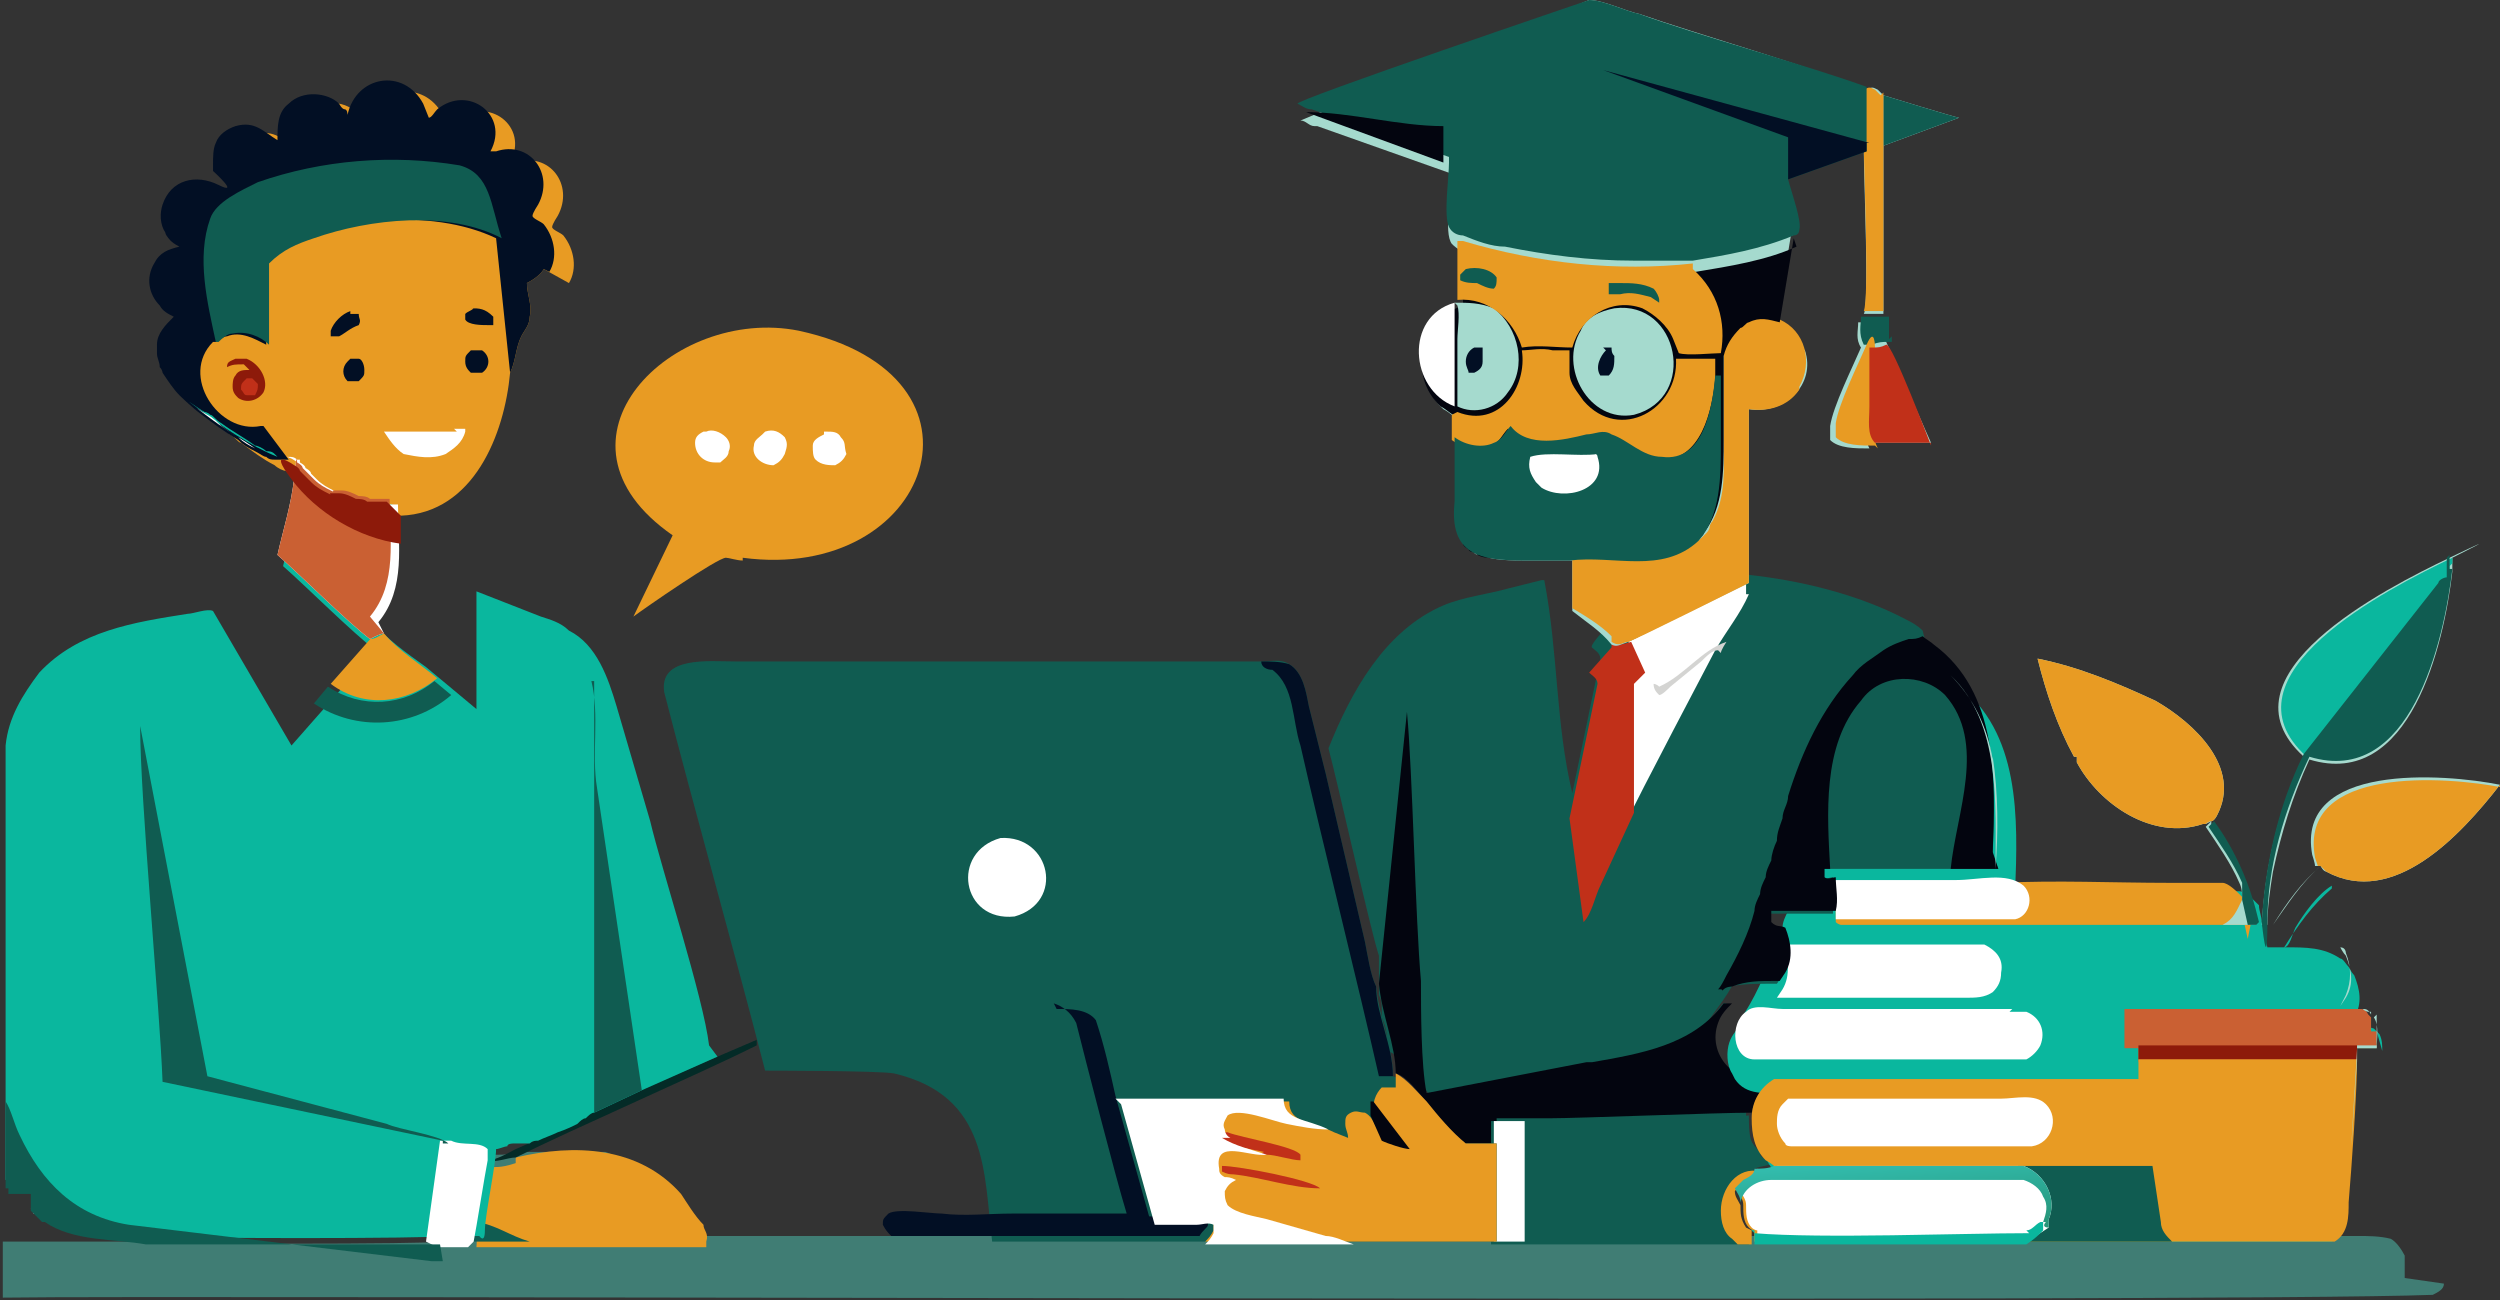 <svg xmlns="http://www.w3.org/2000/svg" data-name="Layer 1" viewBox="0 0 89.2 46.4"><rect x="0" y="0" width="89.2" height="46.4" fill="#333333" stroke="none"/><defs><linearGradient id="a" x1="458.3" x2="457.9" y1="-125.8" y2="-131.3" gradientTransform="matrix(.5 0 0 .5 -161.5 106.9)" gradientUnits="userSpaceOnUse"><stop offset="0" stop-color="#269579"/><stop offset="1" stop-color="#33beb0"/></linearGradient></defs><path d="M26.5 20c-.2 0-.5-.1-.6-.1-.3 0-2.9 1.8-3.3 2.1l1.4-2.9c-4.9-3.4 0-8.2 4.5-7.3 7.4 1.6 4.7 9-2 8.1Z" fill="#e89b23"/><path d="M29.4 15.4h.1c.2 0 .4 0 .5.2.2.2.1.3.2.6-.1.2-.2.3-.4.4-.2 0-.5 0-.7-.2-.1-.1-.1-.3-.1-.5s.2-.3.4-.4Zm-4.2 0c.2-.1.5 0 .7.2.1.1.2.3.1.5 0 .2-.2.3-.3.4h-.2c-.4 0-.7-.3-.7-.7 0-.2.1-.3.3-.4Zm2.1 0c.3-.1.5 0 .7.2.1.2.1.3 0 .6-.1.2-.2.3-.4.4-.4 0-.8-.3-.7-.7 0-.2.2-.3.3-.4Z" fill="#fff"/><path d="M19.4 9.6c-.1.2-.4.4-.6.5 0 .4.2.8.1 1.2 0 .3-.2.5-.3.7-.2.4-.2.9-.4 1.3-.2 2.2-1.3 5-3.9 5.1-.2 0-.5 0-.7-.1h-.3c-.2 0-.5-.1-.7-.2h-.4c-.1 0-.2-.1-.3-.2 0 0-.2-.1-.2-.2l-.1-.1-.1-.1c-.2-.2-.3-.3-.5-.4V17c-.1 0-.3 0-.4-.1h-.1c-.1 0-.2 0-.3-.1-.1 0-.3-.1-.4-.2-.4-.2-.8-.5-1.2-.8-.1 0-.2-.2-.4-.3l-.3-.3-.8-.8c-.2-.2-.4-.5-.6-.8 0 0 0-.1-.1-.2 0-.2-.1-.3-.1-.5v-.4c0-.4.3-.7.6-1-.2-.1-.4-.3-.5-.4-.2-.1-.3-.3-.3-.5 0-.3 0-.7.1-.9.2-.4.5-.5.9-.6 0 0-.2-.1-.3-.2 0 0-.2-.2-.2-.3 0 0 0-.2-.1-.3-.3-1.3.9-2 2-1.4l-.2-.5v-.2c-.1-.6.2-1.3.8-1.4.7-.2 1 .2 1.5.5 0-.5 0-1 .4-1.3.5-.5 1.4-.4 1.8.1 0 0 .1.2.2.2s.1.2.1.2c.3-1.4 2-1.7 2.7-.4l.2.5c.1 0 .2-.2.3-.3 1.1-.9 2.6.2 1.9 1.5h.2c1.2-.4 2.1.8 1.5 1.9 0 0-.2.3-.2.4s.3.2.4.3c.4.5.5 1.2.2 1.7Z" fill="#e89b23"/><path d="M12.5 12.8h.3c.1 0 .2.2.2.4s0 .2-.2.4h-.4c-.2-.2-.2-.5 0-.7Zm4.4-.3h.3c.3.2.3.6 0 .8h-.4c-.1-.1-.2-.2-.2-.4s0-.2.2-.4Zm-.1-1.5c.3 0 .5 0 .8.3v.3h-.2c-.2 0-.7 0-.8-.2v-.2c.1-.1.2-.1.3-.2Zm-4.3.2h.3c0 .2.1.2 0 .4-.3.1-.5.3-.7.4h-.3v-.2c.1-.3.4-.6.7-.7Z" fill="#020f24"/><path d="M8.4 12.8h.4c.5.2.8.8.6 1.2-.2.3-.6.4-.9.2-.1-.1-.2-.2-.2-.4 0-.1 0-.3.1-.4.1-.2.3-.2.5-.2l-.2-.2c-.3 0-.4 0-.6.1 0-.2.1-.2.3-.3Z" fill="#8d1a0a"/><path d="M8.7 13.5H9l.2.2c0 .2 0 .2-.1.4h-.3c-.1 0-.1-.1-.2-.2 0-.2 0-.2.2-.4Z" fill="#c13019"/><path d="M16.2 15.3h.4v.1c-.1.4-.4.6-.7.8-.5.2-1 .1-1.5 0-.3-.2-.5-.5-.7-.8h2.6Z" fill="#fff"/><path d="M19.4 9.6c-.1.2-.4.4-.6.5 0 .4.2.8.1 1.2 0 .3-.2.5-.3.7-.2.4-.2.9-.4 1.3l-.5-4.8c-2.3-1.1-6-.8-8.1.7 0 0-.1 0-.2.2s.1 2.9.1 2.9c-.4-.2-.9-.5-1.4-.3-.1 0-.3.1-.4.2h-.1c-1.2 1.2.2 3.3 1.7 3h.1l.9 1.2h-.5c-.1 0-.2 0-.3-.1-.1 0-.2-.1-.4-.2s-.4-.2-.6-.4c-.5-.3-.9-.6-1.3-.9s-.8-.7-.8-.7c-.2-.2-.4-.5-.6-.8 0 0 0-.1-.1-.2 0-.2-.1-.3-.1-.5v-.3c0-.4.3-.7.6-1-.2-.1-.4-.2-.5-.4-.4-.4-.5-1-.2-1.5.2-.4.5-.5.9-.6 0 0-.2-.1-.3-.2 0 0-.2-.2-.2-.3-.2-.3-.2-.7-.1-1 .3-.9 1.2-1.1 2-.7s-.2-.5-.2-.5v-.2c0-.3 0-.6.1-.8.1-.3.4-.5.7-.6.7-.2 1 .2 1.5.5 0-.5 0-1 .4-1.3.5-.5 1.4-.4 1.8 0 0 0 .1.2.2.2s.1.2.1.2c.3-1.4 2-1.7 2.7-.4l.2.5c.1 0 .2-.2.3-.3 1.1-.9 2.6.2 1.9 1.5h.2c1.2-.4 2.1.8 1.5 1.9 0 0-.2.3-.2.4s.3.2.4.3c.4.5.5 1.2.2 1.7Z" fill="#020f24"/><path d="M7.7 12.2c-.3-1.4-.7-3-.2-4.4.2-.6 1.1-1 1.7-1.3 2.3-.8 4.8-1 7.2-.6 1.1.3 1.1 1.4 1.5 2.6-1.9-1-4.7-.7-6.7 0-.6.2-1.1.4-1.6.9v2.9c-.3-.3-.8-.5-1.3-.4-.2 0-.4.2-.5.3Z" fill="#105c51"/><path d="M.1 41.4v-.2.2Zm.4 1.1Zm.2.2Zm4.4 1.5Zm82.1 1.6c0 .2-.2.3-.4.4-7.8.3-80.9 0-86.7.1v-2h5.2c.4.1 9.9.1 10.5 0h1.1v-.2h.1c0-.5.3-2.4.4-2.9h.4c.2 0 .3 0 .5-.1h3.3c.3.1.6.3.9.5 0 0 .1 0 .2.1.1 0 .2.2.4.3 0 0 .1.2.2.2.2.3.5.8.8 1.1.1.2.2.3.1.6v.2h59.9c.4 0 .8 0 1.2.1.2.1.4.4.5.6v.8Z" fill="#407d74"/><path d="M.1 41.4v-.2.2Zm.1.3v-.2.3Zm.3.6v-.4H.3v.1s0 .2.1.3Zm0 .2v-.1.1Zm.2.2v-.1.1Zm.4.4.2.2h-.1Zm.3.3Zm3.7.8h-.6c-.9 0-2.1-.2-2.9-.7 1 .7 2.4.6 3.6.8Zm0 0Z" fill="#fff"/><path d="M18.4 41.3c2.1-.5 4.4-.4 5.9 1.3.2.3.5.8.8 1.1 0 .2.2.3.1.6v.2H17c0-.5.3-2.4.4-2.9.3.1.7 0 1-.1Z" fill="#e89b23"/><path d="M17 43.6c.7.1 1.2.5 1.9.7h-2v-.7Zm51.8-20.3c-.2 0-.3 0-.5.1-.3 0-.6.2-.9.4-4.1 2.6-3.4 8.4-6 12s0 0 .1 0h.1c-.2.2-.3.4-.5.7v.8c0 .1 0 .2.1.3 0 0 0 .2.1.2.3.4.9.6 1.4.5h.4c-.4.3-.7.8-.8 1.3v.3c0 .4.1.8.4 1.1l.1.1s.1 0 .2.1h.1-.7s0 .1-.1.2c0 0-.2 0-.2.2l-.2.2s0 .1-.1.2v.7c0 .1 0 .3.2.4l.1.1v.4h-.5c-.7.1-1.5 0-2.3 0h-6.2v-3.5H52c-.5-.4-1-1-1.4-1.6-.3-.3-.7-.9-1.1-1 0-.4 0-.8-.2-1.2V36c0-.2 0-.3-.1-.5v-1.4c-.3-.9-1.5-6.3-1.8-7.4.8-2 2-4.2 4.1-5.1.7-.3 1.6-.4 2.3-.6l1.2-.3h.1c.5 2.6.4 5.1 1 7.6l1-4.8c0-.2-.2-.3-.3-.4s.7-.9.7-.9h.6l4.2-2.1v.4c1.9.2 4 .7 5.7 1.6.2.1.4.2.6.4Z" fill="#105c51"/><path d="M62.4 21.2c-.3.7-.8 1.3-1.2 2 0 0-3 5.7-3 5.8v-4.6l.4-.4-.5-1.1 4.2-2.1v.4Z" fill="#fff"/><path d="M61.3 23.2c-.2 0-.4.2-.6.4l-1.1.9c-.1.1-.3.3-.4.3-.1-.1-.2-.2-.2-.4 0 0 .1 0 .2.1.9-.4 1.5-1.3 2.4-1.6 0 0-.2.3-.2.4Z" fill="#d4d4d2"/><path d="M57.5 23c.3 0 .4 0 .7-.1l.5 1.1-.4.4V29l-1.2 2.6c-.2.4-.3 1-.6 1.3l-.5-3.7 1-4.8c0-.2-.2-.3-.3-.4l.8-.9Z" fill="#c13019"/><path d="m49.2 35.1 1-9.7c.2 2.1.3 7.4.5 9.6 0 1 0 3 .2 4l5.7-1.1h.2c1.7-.3 3.6-.6 4.7-2.1h.3c-.2.2-.4.4-.5.7-.4 1.1.6 2.2 1.6 1.9h.4c-.4.3-.7.8-.8 1.3-1.2 0-6.2.2-7.2.2h-1.9v.9h-1.1c-.5-.4-1-1-1.4-1.5-.3-.3-.7-.9-1.1-1 0-1-.5-2.1-.6-3.2Z" fill="#03050f"/><path d="M54.4 40h.8c1 0 6.1-.1 7.2-.2 0 .6 0 1.1.5 1.5 0 0 .2.2.4.2-.2.1-.5.1-.7.2-.1.3-.5.4-.8.8 0 .2.1.3.2.5 0 .3 0 .5.2.8l.2.1v.5h-9.2V40h1.1Z" fill="#105c51"/><path d="M62.7 41.7c-.1.3-.5.4-.8.8 0 .2.1.3.2.5 0 .3 0 .5.2.8l.2.1v.5H62l-.2-.2c-.3-.2-.4-.6-.4-1 0-.8.6-1.6 1.4-1.4Z" fill="#e89b23"/><path d="M53.3 40.9V40h1.1v4.3h-1.1v-3.5Z" fill="#fff"/><path d="M68.8 23.3Zm16 13.5v.6h-.7c0 .2-.2 3.2-.2 3.5l-.2 2c0 .5 0 1.1-.5 1.4H62.6V44l-.1-.1s0-.1-.1-.2v-.9l.3-.3c.2-.1.4-.2.5-.4.2 0 .4 0 .6-.1h-.2s-.1 0-.2-.1c-.2-.2-.4-.5-.5-.9v-.7c0-.5.3-1 .8-1.3-.7 0-1.4.1-1.8-.5l-.1-.2c-.2-.3-.2-.8-.1-1.1.1-.3.3-.5.5-.7H62c.6-.8 1-1.8 1.4-2.8 0-.2.1-.4.2-.6 0-.2.1-.4.2-.6 0-.2.1-.4.2-.6 0-.2.1-.5.2-.7 0-.2.1-.5.2-.7 0-.2.2-.5.2-.8.5-1.6 1.2-3.1 2.3-4.3.6-.6 1.2-1 2-1.2.2 0 .3 0 .5-.1.1.1.3.2.4.3 2.3 1.7 2.2 4.8 2.1 7.4h8c.2 0 .5.3.7.5 0 .2.1.4.1.6l.2.9h.6c.2 0 .3-.5.4-.7.3-.5.8-1.2 1.3-1.5v.1c-.7.6-1.2 1.3-1.7 2.1.8 0 1.4 0 2 .4.1 0 .2.2.3.3 0 0 .1.2.2.3.2.5.3 1 0 1.5l-.2.3c.3 0 .6 0 .9.1l.1.1.1.1c.1.2.1.4.1.6Z" fill="#0ab79e"/><path d="M63.7 33.7h7.1c.4.2.7.5.6 1 0 .3-.1.5-.3.7-.3.2-.6.2-1 .2h-6.7l.2-.3c.3-.5.2-1.1 0-1.6Z" fill="#fff"/><path d="M84.8 36.8v.6h-.7v.5h-7.8v-.5h-.5V36h8.4c.1 0 .2 0 .3.2l.1.1v.5Z" fill="#ca6033"/><path d="M76.2 37.3h7.9v.5h-7.8v-.5Z" fill="#8d1a0a"/><path d="M71.7 36.1h.6c.5.2.7.7.5 1.2-.1.2-.3.4-.5.5h-9.7c-.8 0-.9-1.3-.3-1.7.3-.3.9-.1 1.3-.1h8.2Z" fill="#fff"/><path d="M80.3 33H65.7s-.1 0-.2-.1v-1.3h-.4v-.1h6.3c2-.1 4 0 6 0h1.9c.2 0 .5.3.7.5v.6l.2.9Z" fill="#e89b23"/><path d="M79.3 33c.4-.2.5-.5.7-.9l.3.9h-1Z" fill="#a5dace"/><path d="M65.4 31.4h4.4c.8 0 1.8-.3 2.4.2.4.4.2 1.1-.3 1.2h-6.4v-1.3Z" fill="#fff"/><path d="M71.3 31H65v.3c.1.1.3 0 .4 0 0 .4.1.8 0 1.2v.1h.1-2.4v.4c.2.2.3.2.5.2.2.5.3 1.1 0 1.6l-.2.3h-.2c-.5 0-1 0-1.5.1 0 0-.2 0-.3.2s0 0-.1 0h-.1c.6-.8 1-1.8 1.4-2.8 0-.2.1-.4.2-.6 0-.2.1-.4.2-.6 0-.2.1-.4.2-.6 0-.2.1-.5.2-.7 0-.3.1-.5.2-.8 0-.3.2-.5.2-.8.5-1.6 1.2-3.1 2.3-4.3.7-.7 1.5-1.2 2.5-1.4.1.1.3.2.4.3 2.3 1.7 2.2 4.8 2.1 7.4Z" fill="#105c51"/><path d="M71.3 31h-1.7c.2-2 1.3-4.5-.2-6.2-.8-.8-2.3-.8-3 .2-1.4 1.6-1.2 4.1-1.1 6h-.2v.3c.1.1.3 0 .4 0 0 .4.1.8 0 1.2h.1-2.4v.4c.2.2.3.1.5.2.2.5.3 1.1 0 1.6l-.2.3h-.2c-.5 0-1 0-1.5.2 0 0-.2 0-.3.1s0 0-.1 0h-.1c.1-.1.2-.3.3-.5.4-.7.8-1.5 1-2.3 0-.2.1-.4.2-.6 0-.2.1-.4.2-.6 0-.2.1-.4.2-.6 0-.2.1-.5.2-.7 0-.3.1-.5.2-.8 0-.3.2-.5.2-.8.5-1.6 1.2-3.1 2.3-4.3.3-.4.7-.6 1.1-.9.3-.2.6-.3.9-.4.2 0 .3 0 .5-.1.1.1.3.2.4.3 2.3 1.7 2.2 4.8 2.1 7.4Z" fill="#03050f"/><path d="M76.3 37.8h7.8c0 1.2-.2 3.9-.3 5.1 0 .5 0 1.1-.5 1.4H62.6v-.4s-.1 0-.2-.1c-.2-.2-.2-.5-.2-.8 0-.2-.1-.3-.2-.5l.3-.3c.2-.1.4-.2.4-.4.2 0 .5 0 .7-.1-.1-.1-.2-.2-.4-.3-.4-.4-.5-.9-.5-1.5s.3-1.1.8-1.4h13V38Z" fill="#e89b23"/><path d="M72.1 41.6h4.7l.3 2c0 .3.2.5.4.7h-5.3c.2-.1.4-.3.6-.5.5-.8.1-1.9-.8-2.2Z" fill="#105c51"/><path d="M68.4 39.2h3c.5 0 1.2-.2 1.6.2.5.5.2 1.4-.5 1.5h-8.6s-.2 0-.2-.1c-.2-.2-.3-.5-.3-.7 0-.2 0-.5.2-.7l.2-.2h4.6Zm-5 2.4h8.8c.8.3 1.2 1.2.9 1.9v.3c-.3.2-.5.3-.7.5h-9.7v-.4s-.1 0-.2-.1c-.2-.2-.2-.5-.2-.8 0-.2-.1-.3-.2-.5l.3-.3c.2-.1.4-.2.4-.4.2 0 .5 0 .7-.1Z" fill="#fff"/><path d="M72.3 43.9c.2 0 .3-.2.5-.3h.1v.3c-.2.2-.3.3-.6.5h-9.7V44c2.4.2 7.4 0 9.8 0Z" fill="#0ab79e"/><path d="M63.4 41.6h8.8c.8.3 1.2 1.2.9 1.9v.3c-.2 0-.2-.1-.1-.2h-.1c.1-.3.2-.6 0-.9-.1-.3-.4-.5-.7-.6h-9c-.5 0-1 .3-1.1.8 0-.2-.1-.3-.2-.5l.3-.3c.2-.1.4-.2.4-.4.2 0 .5 0 .7-.1Z" fill="url(#a)"/><path d="M52.2 40.9c-.5-.4-1-1-1.4-1.5-.3-.3-.7-.9-1.1-1 0-1.1-.5-2.1-.6-3.2-.2-.4-.3-1.1-.4-1.6l-1.4-6-.6-2.4c-.1-.5-.2-1.2-.7-1.5-.3-.2-.6-.1-1-.1H26.2c-.9 0-2.7-.2-2.5 1.1 1 3.9 2.6 9.6 3.6 13.5 0 0 4.1 0 4.6.1 3.4.8 3.2 3.6 3.5 6h18v-3.5h-1.1Z" fill="#105c51"/><path d="M35.7 29.9c1.8-.1 2.3 2.3.5 2.8-1.9.2-2.3-2.3-.5-2.8Z" fill="#fff"/><path d="M45 23.6c.3 0 .7 0 1 .1.5.3.6 1 .7 1.5l.6 2.4 1.4 6c.1.5.2 1.2.4 1.6 0 1 .6 2.1.6 3.2h-.5c-.7-3.1-2.1-8.7-2.8-11.8-.3-.9-.2-2.1-1-2.7-.2 0-.4-.1-.4-.3ZM37.7 36c.5 0 1.1 0 1.4.4.3.9.5 1.8.7 2.7l1.2 4.3h2.1v.3c0 .1-.2.2-.3.4h-11c-.1-.1-.2-.2-.3-.4 0-.2 0-.2.2-.4.3-.2 1.5 0 1.9 0 .8.1 1.7 0 2.5 0h4.1c-.4-1.3-1.5-5.6-1.8-6.8-.2-.4-.5-.6-.8-.7Z" fill="#020f24"/><path d="m25.6 37.7 1.4-.6v.2c-2 1-6.6 3-8.6 4-.3 0-.7.2-1 .1.3 0 .8-.3 1-.4.9-.4 1.9-.8 2.7-1.3s1.7-.8 1.7-.8l2.8-1.2Z" fill="#042b27"/><path d="M49.8 38.3c.4.2.8.7 1.1 1 .4.5.9 1.1 1.4 1.5h1.1v3.5H43c.1-.1.2-.2.3-.4v-.3c-.2-.1-.4 0-.6 0h-1.5L40 39.3h6c0 .8.8.7 1.6 1.1l.5.2c0-.2-.1-.3-.1-.5s0-.3.2-.4c.2-.1.3 0 .5 0 .2.1.3.3.4.5v-.5c-.2-.3 0-.7.2-.9h.5Z" fill="#e89b23"/><path d="m49 39.3 1.3 1.7c-.2 0-.8-.2-1-.3l-.4-.9v-.5Z" fill="#03050f"/><path d="M45.1 41.1c-.5-.1-1.1-.2-1.6-.4v-.3h.3c.5.2 2.4.5 2.6.8v.2c-.3 0-.9-.2-1.2-.2h-.3Zm-1.5.7v-.2c.6 0 3.2.5 3.5.8-1 0-2.1-.4-3.1-.5-.1 0-.2 0-.4-.1Z" fill="#c13019"/><path d="M39.8 39.2h6c0 .8.8.7 1.6 1.1-.5 0-1-.1-1.5-.2s-1.7-.6-2.1-.3c-.1.2-.2.3-.1.5 0 0 0 .2.2.3h-.3c.5.3 1 .4 1.6.6-.6.1-1.9-.6-1.7.5 0 .1 0 .2.2.3.1 0 .2 0 .4.1-.2.1-.3.2-.4.4 0 .2 0 .3.1.5.3.3 1 .4 1.4.5l2.1.6c.3 0 .7.2 1 .3H43c.1-.1.2-.2.3-.4v-.3c-.2-.1-.4 0-.6 0h-1.5L40 39.4Z" fill="#fff"/><path d="M7.1 14.6zm2.8 1.7c-1-.4-2-1.1-2.8-1.7s0 0 .2.1c0 0 .1 0 .2.1.1 0 .2.2.4.3.4.3.8.5 1.2.8.1 0 .3.1.4.2.1 0 .2 0 .3.1Zm15.7 21.4-2.7 1.2-1.7.8c-.1 0-.2.1-.3.2-.1 0-.2.1-.3.2-.2.1-.4.2-.7.3-.2.1-.5.2-.7.3-.1 0-.2 0-.3.1h-.6s-.2 0-.2.1c-.1 0-.3.1-.4.1 0 .5-.4 2.4-.4 2.9s-.2.2-.2.2H16c-.6.1-10 .1-10.5 0V44h-.6c-.9 0-2.1-.2-2.9-.7h-.1l-.1-.1-.1-.1s-.1-.2-.2-.2 0 0 0-.1v-.5H.3v-.2H.2V26.6c.1-1 .6-1.8 1.2-2.6 1.4-1.5 3.4-1.8 5.3-2.1.2 0 .7-.2.9-.1l2.8 4.8c.8-.9 2.1-2.4 3-3.4-.8-.6-2.5-2.3-3.3-3 .2-.9.5-1.8.6-2.8s.1-.5.1-.5c0-.1-.1-.1-.2-.2h.3v.1s.2.1.2.2c0 0 .2.1.2.2l.1.1.1.1s.2.1.3.2c0 0 .2.1.3.2s0 0 .1 0h.2c.2 0 .4.1.6.2h1c0 1.4.3 3-.7 4.2.5.6 1.2 1.1 1.9 1.6l.6.5 1.2 1v-4.2l2.3.9c.3.1.7.2 1 .5 1 .5 1.4 1.7 1.7 2.7l1.2 4.1c.4 1.7 1.9 6.3 2.1 8Z" fill="#0ab79e"/><path d="M16.1 24.8c-1.4 1.2-3.4 1.3-4.9.3l.5-.6c1.2.8 2.7.7 3.8-.2l.6.5Z" fill="#105c51"/><path d="M13.2 22.8c.2 0 .3-.1.5-.2.5.6 1.3 1.1 1.9 1.6-1.1.9-2.6 1.1-3.8.2l1.5-1.7Z" fill="#e89b23"/><path d="M16.1 40.7c.4.2 1 0 1.3.3v.4c-.1.5-.4 2.4-.5 2.9l-.2.2h-1.1l-.4-.2.5-3.6h.2Z" fill="#fff"/><path d="M21.1 24.3c.3 1.2 0 2.6.2 3.8l1.6 10.8-1.7.8V24.3Zm-5.3 16.4-10-2.1C5.7 35.9 5 28.5 5 25.9l2.4 12.5 6.4 1.7c.4.2 1.9.4 2.2.7h-.2Zm-.1 3.7H5.2c-1.1-.2-2.6-.1-3.6-.8h-.1l-.1-.1-.1-.1-.2-.2v-.6H.3v-.2H.2v-3.1c.2.3.3.8.5 1.2.8 1.7 2 2.9 3.9 3.2L15.4 45h.4Z" fill="#105c51"/><path d="M0 41.2z" fill="#a5dace"/><path d="M9.1 16c-.2-.1-.4-.2-.6-.4-.5-.3-.9-.6-1.3-.9s0 0 .2.1.4.3.5.4c.4.3.8.5 1.2.8Zm4.6 6.6c-.1 0-.3.1-.5.2-.8-.6-2.5-2.3-3.3-3 .2-.9.5-1.8.6-2.8s.1-.5.1-.5c-.1-.1-.3-.2-.4-.2h-.1.2c.1 0 .2 0 .3.1h.1v.1s.2.1.2.2c0 0 .2.1.2.2l.2.2c.2.2.4.3.6.4 0 0 .2.1.3.2h.3c.2 0 .4.1.6.2.1 0 .2 0 .4.1h.7c0 1.4.3 3-.7 4.2Z" fill="#fff"/><path d="M13.7 22.6c-.1 0-.3.1-.5.2-.8-.6-2.5-2.3-3.3-3 .2-.9.5-1.8.6-2.8s.1-.5.1-.5.2.1.2.2l.2.2.1.1.1.1c.2.2.4.3.6.4s0 0 .1 0h.3c.2 0 .4.1.6.2.1 0 .3 0 .4.1h.7c0 1.4.3 3-.7 4.2Z" fill="#ca6033"/><path d="M14.3 18.4v1c-1.5-.2-3-1.1-3.9-2.3s.1-.5.1-.5.2.1.2.2l.2.2.1.1.1.1c.2.2.4.3.6.4s0 0 .1 0h.3c.2 0 .4.1.6.2.1 0 .3 0 .4.1h.7Z" fill="#8d1a0a"/><path d="M64.4 12.5c.4 1.2-.7 2.3-2 2.1v6.6-.4l-4.3 2.1c-.3.1-.4.2-.6.1-.4-.5-.9-.8-1.4-1.2V20h-1.6c-.6 0-1.2 0-1.7-.2 0 0-.2 0-.2-.1l-.2-.2-.1-.2c-.1-1.1 0-3.2 0-4.3h-.2c-.2-.1-.4-.3-.6-.4-1.2-1.1-.8-3.2.8-3.6V9h.1c-.2 0-.4-.1-.6-.3-.3-.4 0-1.9 0-2.3v-.2L47 4.5h-.1c-.2 0-.3-.2-.5-.2L56.7 0c.5 0 1.3.4 1.8.5 2 .7 6.2 1.9 8.1 2.7.2-.1.2-.1.4 0l.2.2v7.8h-.7c.2-.3 0-4.8 0-5.8l-2.8 1c.1.4.5 1.5.4 1.8 0 0 0 .2-.2.2l-.5 3c-.4-.1-.7-.2-1.1 0-.1 0-.2.2-.3.2 0 0 .2-.2.3-.2.4-.2.7-.2 1.1 0 .5.2.8.5.9 1Z" fill="#a5dace"/><path d="m67.3 12.2 1.6 3.6h-2c-.3-.3-.2-.8-.2-1.3v-2.1c.1 0 0 0 0 0v2.2c-.1.5-.2 1 0 1.4-.5 0-1.1 0-1.4-.3v-.5c.1-.7.8-2.1 1.1-2.8-.2-.3-.1-.6-.1-.9h1v1h-.2Zm1.5 11.1Zm1.1-19.1-2.7 1V3.4s2.6.8 2.7.8ZM71.1 27c.2 1.3.2 2.7.1 4 0-2.3.2-5.2-1.6-6.9.8.8 1.3 1.8 1.5 3Zm7.8 2.4c.8 1.1 1.3 2.3 1.6 3.6h-.3l-.2-.9c0-.2 0-.4-.1-.6-.3-.7-.8-1.4-1.2-2l.2-.2-.2.1h-.1c-1.8.6-3.7-.7-4.5-2.2V27H74c-.6-1.1-1-2.3-1.3-3.5 1.5.3 2.9.9 4.2 1.5 1.4.8 3.1 2.4 2.2 4.1 0 0-.1.2-.2.2Zm4.8 4.7c.2.5.3 1 0 1.5l-.2.3.2-.4c.2-.5.2-1 0-1.5 0 0 0-.2-.2-.2 0 0 .1.2.2.3Zm.9 2h-.1s-.1 0-.2-.1c.1 0 .2 0 .3.2Zm0 0Zm.1.2c.2.3.1.8.1 1.1h-.7c0 .2-.2 3.2-.2 3.5l.2-3.1v-.5h.7v-1.1Zm-3.6-5.2c-.1.6-.2 1.3-.2 1.9h-.2c.1-2 .6-4.2 1.5-6-3.2-2.9 2.9-6 5.2-7.1s.1 0 .1 0v.5c-.3 2.6-1.5 7.8-5.1 6.7-.6 1.3-1 2.6-1.3 4Z" fill="#a5dace"/><path d="M89.2 28c-1.4 1.8-3.8 4.4-6.2 3.1 0 0-.1 0-.2-.2-.7.6-1.2 1.3-1.7 2.1.5-.7 1-1.5 1.7-2.1h-.2c0-.1-.1-.4-.1-.4-.6-3.3 4.7-2.9 6.7-2.5Z" fill="#a5dace"/><path d="M80.5 33h-.3l-.2-.9v-.6c-.3-.7-.8-1.4-1.2-2l.2-.2c.8 1.1 1.3 2.3 1.6 3.6Zm-13-21v.2h-.2c-.1 0-.3 0-.5.1h-.3c-.2-.4-.1-.7-.1-1h1v.8Zm2.4-7.8-2.7 1V3.4s2.6.8 2.7.8Z" fill="#105c51"/><path d="M66.9 15.9c-.5 0-1.1 0-1.4-.3v-.5c.1-.7.8-2.1 1.1-2.8s.3.1.3.1l-.1 2.2c0 .5 0 1 .2 1.4Zm.3-12.6v7.8h-.7c.2-.5 0-5 0-6V3.2c.2-.1.2-.1.4 0l.2.2Z" fill="#e89b23"/><path d="M68.9 15.8h-2c-.3-.3-.2-.8-.2-1.3v-2.1h.1c.2 0 .3 0 .5-.1s1.6 3.6 1.6 3.6Z" fill="#c13019"/><path d="M87.4 20.2v.5c-.2 0-.3 0-.3.2L82.3 27c-3.2-2.9 2.9-6 5.2-7.1v.2Z" fill="#0ab79e"/><path d="M87.5 20.3c-.3 2.6-1.5 7.8-5.1 6.7-.9 1.9-1.5 3.9-1.5 5.9s-.2 0-.2 0c.1-2 .6-4.2 1.5-6l4.8-6.1c0-.1.2-.2.3-.2v-.7l.1-.1v.5Z" fill="#105c51"/><path d="M89.2 28c-1.4 1.8-3.8 4.4-6.2 3.1l-.2-.2h-.1l-.1-.3c-.6-3.3 4.7-2.9 6.7-2.5Zm-10.1 1.1s-.1.2-.2.2-.2.1-.2.1h-.1c-1.8.6-3.7-.7-4.5-2.2V27H74c-.6-1.1-1-2.3-1.3-3.5 1.5.3 2.9.9 4.2 1.5 1.4.8 3.1 2.4 2.2 4.1ZM64.2 13.9c-.4.6-1.1.8-1.8.7v6.2s-4.2 2.1-4.3 2.1c-.2 0-.3.2-.6 0v-.2c-.4-.4-.9-.7-1.4-1v-1.8c1.5-.2 3.3.4 4.6-.7l.2-.2s.1-.1.1-.2c0 0 0-.1.1-.2.5-.9.4-1.9.4-2.9v-3.1c0-.4.3-.7.6-1 0 0 .2-.2.3-.2.4-.2.7-.2 1.1 0 .9.4 1.2 1.5.7 2.4Z" fill="#e89b23"/><path d="m64 8.5-.5 3c-.4-.1-.7-.2-1.1 0-.1 0-.2.2-.3.2-.3.3-.5.6-.6 1v3c0 1.1 0 2.4-.7 3.3 0 0 0 .1-.2.2-1.3 1.2-3 .5-4.6.7h-2.8c-.2 0-.4 0-.6-.2 0 0-.2 0-.2-.1 0 0-.2-.1-.2-.2v-.2c-.1-1 0-3.2 0-4.3H52c-.2-.1-.4-.3-.6-.4-1.2-1.1-.7-3.1.8-3.6v-2h.1c2.7.8 5.5 1.1 8.2.8 1.2-.2 2.5-.4 3.6-.9Z" fill="#03050f"/><path d="M51.9 10.8v3.7c-1.6-.6-1.8-3.2 0-3.7Z" fill="#fff"/><path d="M51.9 10.8c.5 0 .9 0 1.4.2.9.7 1.2 2.1.5 3-.4.6-1.2.8-1.8.5v-2.4c0-.3.1-.9 0-1.2Z" fill="#a5dace"/><path d="M52.6 12.4h.3v.5c0 .2-.1.3-.3.4h-.2c0-.1-.1-.2-.1-.4s.1-.4.3-.5Z" fill="#020f24"/><path d="M57.6 11c2.3-.3 3 3.2.7 3.8-1.6.3-2.7-1.7-1.9-3 .2-.5.7-.7 1.2-.8Z" fill="#a5dace"/><path d="M57.2 12.4h.3c0 .1 0 .2.1.3 0 .3 0 .5-.2.7h-.3c-.2-.3 0-.7.2-.9Z" fill="#020f24"/><path d="M52 14.7c1.5.6 2.5-.9 2.3-2.2.3 0 .7-.1 1.1 0h.6v.8c0 .4.3.7.5 1 1.3 1.5 3.4.3 3.3-1.5h1.4v.7c-.1 1.1-.5 3-2 2.9-.7 0-1.2-.6-1.8-.8-.3-.2-.6 0-.9 0-.9.2-2.1.5-2.7-.3-.2.2-.3.5-.6.6-.5.2-1 .1-1.4-.2v-.9Zm.2-6.1c2.7.8 5.5 1.1 8.2.8v.2c.9.8 1.2 1.9 1 3-.3 0-1.2.1-1.5 0l-.2-.5c-.2-.5-.7-.9-1.1-1.1-1.1-.4-2.2.3-2.5 1.4-.6 0-1.2-.1-1.8 0-.3-1-1.2-1.8-2.3-1.7V8.6h.2Z" fill="#e89b23"/><path d="M52.3 9.6c.4-.1.9 0 1.1.3 0 .2 0 .3-.1.4-.2 0-.4-.1-.6-.2-.2 0-.4 0-.6-.1v-.2l.2-.2Zm5.5.5c.4 0 .8 0 1.2.2.1.1.2.3.2.4v.1l-.3-.2c-.4-.1-.7-.2-1.1-.1h-.4v-.4h.5Zm3.5 3.3h.1v2.4c0 1.2 0 2.6-.8 3.5-1.3 1.2-3 .5-4.6.7h-1.6c-1.6 0-2.7-.2-2.5-2.1v-2.3c.4.3 1 .4 1.4.2.3-.1.4-.4.6-.6.6.8 1.9.5 2.7.3.3 0 .6-.2.9 0 .6.2 1.1.8 1.8.8 1.5.2 1.8-1.8 1.9-2.9Z" fill="#105c51"/><path d="M56.9 16.2s.1 0 .1.1c.4 1.2-1.2 1.6-2 1.1l-.2-.2c-.2-.3-.3-.5-.2-.9.6-.2 1.7 0 2.4-.1Z" fill="#fff"/><path d="M66.6 5.1v.3l-2.8 1c.1.4.5 1.5.4 1.8 0 0 0 .2-.2.2-1.2.5-2.4.7-3.6.9h-2.1c-1.6 0-3.1-.2-4.6-.5-.5 0-1-.2-1.5-.4-.2 0-.4-.1-.5-.3-.2-.4 0-1.8 0-2.3v-.2l-4.9-1.7c-.2 0-.3-.1-.5-.2S56.7 0 56.7 0c.5 0 1.3.4 1.8.5 1.9.7 6.2 1.9 8.1 2.6V5Z" fill="#105c51"/><path d="M46.6 4c1.6 0 3.3.5 4.9.5v1.3L46.6 4Z" fill="#03050f"/><path d="M66.6 5.1v.3l-2.8 1V4.9l-6.6-2.4 9.5 2.6Z" fill="#020f24"/></svg>